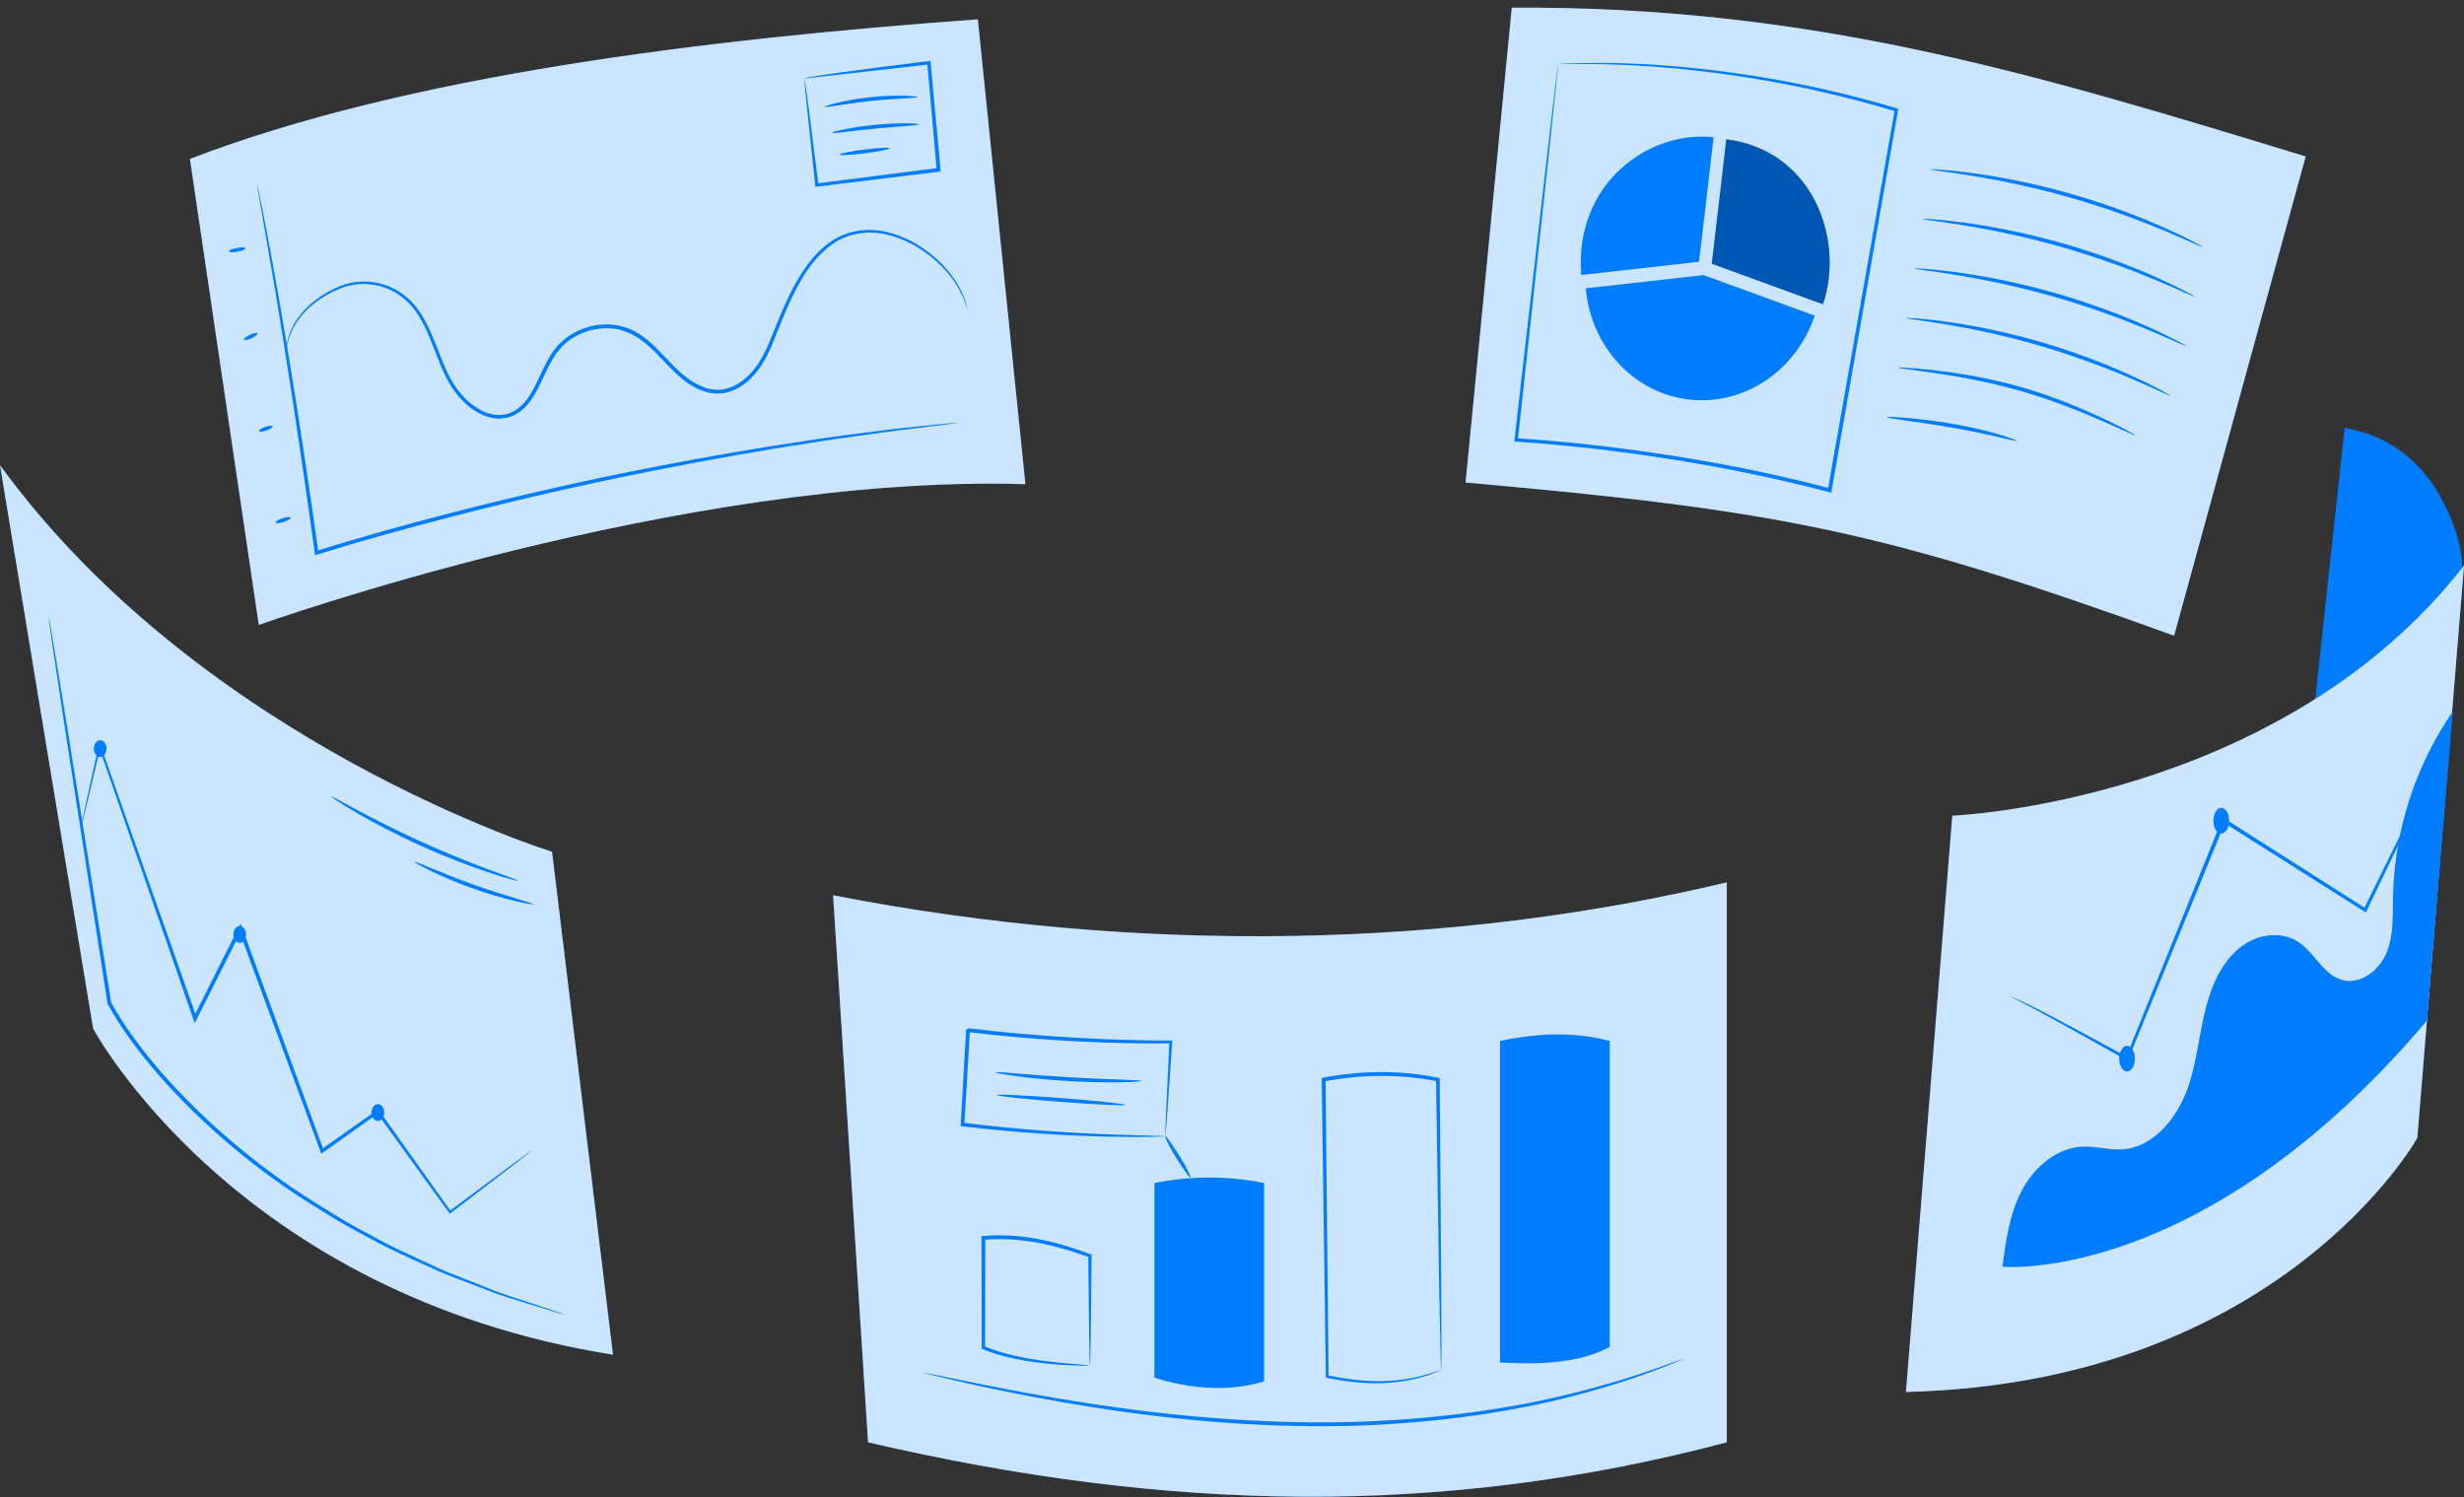 <?xml version="1.0" encoding="UTF-8"?> <svg xmlns="http://www.w3.org/2000/svg" width="260" height="158" viewBox="0 0 260 158" fill="none"><rect x="0" y="0" width="260" height="158" fill="#333333" stroke="none"/><path d="M103.179 2.041C74.432 4.129 43.051 7.935 20.04 16.77L27.307 65.946C27.307 65.946 71.91 49.985 108.199 51.093L103.179 2.041Z" fill="#007CFF"></path><g opacity="0.8"><path d="M103.179 2.041C74.432 4.129 43.051 7.935 20.04 16.77L27.307 65.946C27.307 65.946 71.91 49.985 108.199 51.093L103.179 2.041Z" fill="white"></path></g><path d="M101.106 44.606C101.107 44.613 101.013 44.631 100.83 44.658C100.626 44.686 100.356 44.723 100.015 44.77C99.274 44.863 98.221 44.995 96.877 45.163C95.514 45.324 93.847 45.523 91.918 45.807C89.988 46.084 87.784 46.359 85.363 46.762C75.665 48.261 62.316 50.736 47.815 54.486C42.775 55.787 37.916 57.13 33.471 58.523L33.25 58.592L33.219 58.365C31.666 47.088 30.161 37.366 29.007 30.472C28.418 27.045 27.947 24.308 27.619 22.401C27.457 21.479 27.332 20.758 27.241 20.244C27.204 20.014 27.174 19.83 27.151 19.686C27.132 19.56 27.126 19.495 27.131 19.494C27.137 19.494 27.155 19.556 27.184 19.68C27.216 19.822 27.256 20.004 27.308 20.232C27.412 20.743 27.559 21.459 27.749 22.377C28.123 24.251 28.64 26.987 29.249 30.431C30.47 37.316 32.026 47.034 33.603 58.311L33.351 58.153C37.81 56.744 42.667 55.397 47.715 54.094C62.232 50.34 75.604 47.906 85.321 46.478C87.747 46.093 89.954 45.837 91.889 45.581C93.823 45.319 95.493 45.141 96.86 45.005C98.208 44.869 99.264 44.763 100.007 44.688C100.351 44.657 100.622 44.633 100.827 44.615C101.01 44.603 101.105 44.599 101.106 44.606Z" fill="#007CFF"></path><path d="M102.081 32.651C102.061 32.657 101.972 32.308 101.75 31.673C101.498 31.047 101.06 30.142 100.27 29.13C99.482 28.125 98.337 27.014 96.781 26.075C96.403 25.82 95.966 25.64 95.538 25.413C95.086 25.244 94.634 25.023 94.133 24.905C93.154 24.61 92.059 24.452 90.935 24.595C89.819 24.729 88.667 25.128 87.679 25.876C86.682 26.607 85.812 27.587 85.074 28.707C83.562 30.945 82.579 33.673 81.42 36.506C80.812 37.903 80.014 39.349 78.716 40.383C78.075 40.895 77.314 41.302 76.471 41.457C75.629 41.616 74.738 41.495 73.947 41.166C70.672 39.868 69.216 36.097 65.907 34.95C64.289 34.396 62.48 34.614 60.998 35.351C60.255 35.721 59.585 36.231 59.054 36.853C58.52 37.471 58.123 38.201 57.757 38.935C57.019 40.392 56.463 42.012 55.213 43.154C54.6 43.715 53.809 44.099 52.983 44.16C52.158 44.231 51.349 44.014 50.649 43.659C49.244 42.929 48.2 41.753 47.439 40.504C46.693 39.228 46.239 37.89 45.74 36.632C45.251 35.371 44.742 34.168 44.058 33.132C43.374 32.099 42.493 31.266 41.487 30.746C39.468 29.673 37.217 29.803 35.593 30.574C33.922 31.287 32.667 32.294 31.851 33.271C31.028 34.254 30.643 35.196 30.448 35.836C30.25 36.482 30.221 36.842 30.193 36.837C30.193 36.837 30.195 36.475 30.369 35.815C30.541 35.159 30.909 34.189 31.729 33.172C32.543 32.159 33.806 31.115 35.503 30.367C37.159 29.556 39.511 29.39 41.619 30.492C42.672 31.025 43.605 31.896 44.317 32.957C45.03 34.023 45.554 35.246 46.051 36.508C46.556 37.764 47.021 39.1 47.742 40.319C48.479 41.52 49.499 42.65 50.817 43.325C51.473 43.656 52.212 43.847 52.948 43.781C53.686 43.726 54.394 43.381 54.955 42.866C56.101 41.824 56.661 40.24 57.402 38.759C57.774 38.012 58.18 37.254 58.752 36.591C59.318 35.928 60.029 35.385 60.818 34.991C62.389 34.209 64.303 33.976 66.035 34.565C67.798 35.145 69.06 36.504 70.23 37.727C71.392 38.971 72.592 40.185 74.094 40.797C74.833 41.104 75.638 41.212 76.401 41.071C77.165 40.931 77.871 40.559 78.475 40.079C79.701 39.111 80.474 37.73 81.08 36.353C82.234 33.557 83.246 30.786 84.797 28.517C85.555 27.378 86.455 26.373 87.497 25.62C88.529 24.85 89.74 24.438 90.904 24.308C92.076 24.169 93.205 24.344 94.206 24.656C94.718 24.782 95.178 25.012 95.638 25.19C96.073 25.426 96.516 25.614 96.897 25.878C98.47 26.853 99.614 27.996 100.394 29.031C101.175 30.072 101.596 31 101.825 31.641C101.94 31.962 101.982 32.222 102.029 32.389C102.071 32.563 102.088 32.65 102.081 32.651Z" fill="#007CFF"></path><path d="M25.905 26.195C25.926 26.305 25.551 26.468 25.069 26.56C24.587 26.651 24.179 26.637 24.158 26.528C24.137 26.419 24.512 26.255 24.994 26.164C25.476 26.072 25.884 26.085 25.905 26.195Z" fill="#007CFF"></path><path d="M27.176 35.177C27.223 35.278 26.941 35.509 26.546 35.693C26.151 35.877 25.793 35.943 25.746 35.842C25.699 35.742 25.981 35.511 26.375 35.327C26.77 35.143 27.128 35.076 27.176 35.177Z" fill="#007CFF"></path><path d="M28.764 44.991C28.8 45.096 28.51 45.293 28.115 45.431C27.721 45.569 27.371 45.595 27.334 45.49C27.297 45.385 27.587 45.188 27.982 45.05C28.377 44.912 28.727 44.885 28.764 44.991Z" fill="#007CFF"></path><path d="M30.669 54.638C30.703 54.745 30.374 54.943 29.936 55.08C29.497 55.218 29.115 55.244 29.081 55.137C29.048 55.031 29.376 54.833 29.815 54.695C30.254 54.557 30.636 54.531 30.669 54.638Z" fill="#007CFF"></path><path d="M84.88 8.29C84.858 8.277 85.21 8.172 85.819 8.078C86.436 7.971 87.342 7.836 88.494 7.674C90.797 7.35 94.082 6.924 97.999 6.441L98.181 6.419L98.199 6.603C98.504 9.905 98.855 13.706 99.228 17.737L99.244 17.905L99.261 18.099L99.068 18.123C94.334 18.703 89.926 19.243 86.216 19.697L86.043 19.718L86.026 19.548C85.665 16.177 85.365 13.364 85.148 11.337C85.057 10.396 84.984 9.639 84.929 9.071C84.882 8.552 84.864 8.281 84.88 8.29C84.895 8.298 84.943 8.587 85.02 9.117C85.098 9.691 85.203 10.455 85.332 11.404C85.587 13.404 85.94 16.181 86.363 19.508L86.173 19.359C89.881 18.887 94.286 18.325 99.016 17.723L98.841 17.941L98.826 17.774C98.469 13.741 98.133 9.938 97.841 6.636L98.04 6.798C90.656 7.635 86.334 8.125 84.88 8.29Z" fill="#007CFF"></path><path d="M96.817 10.247C96.814 10.366 94.605 10.366 91.907 10.656C89.206 10.936 87.047 11.397 87.019 11.281C86.991 11.182 89.131 10.538 91.865 10.255C94.596 9.961 96.824 10.144 96.817 10.247Z" fill="#007CFF"></path><path d="M96.955 13.129C96.955 13.246 94.896 13.324 92.372 13.572C89.847 13.812 87.811 14.129 87.788 14.014C87.766 13.91 89.784 13.413 92.333 13.17C94.879 12.92 96.956 13.023 96.955 13.129Z" fill="#007CFF"></path><path d="M93.877 15.646C93.891 15.756 92.721 15.996 91.262 16.18C89.803 16.365 88.61 16.425 88.596 16.315C88.582 16.204 89.753 15.965 91.212 15.78C92.669 15.595 93.864 15.535 93.877 15.646Z" fill="#007CFF"></path><path d="M243.295 16.51C215.149 7.932 191.405 0.608 159.522 0.81L154.649 50.92C187.764 53.851 198.831 56.019 229.41 67.086L243.295 16.51Z" fill="#007CFF"></path><g opacity="0.8"><path d="M243.295 16.51C215.149 7.932 191.405 0.608 159.522 0.81L154.649 50.92C187.764 53.851 198.831 56.019 229.41 67.086L243.295 16.51Z" fill="white"></path></g><path d="M179.577 25.127L180.819 14.495C177.868 14.15 174.71 15.018 172.139 16.895C169.111 19.108 166.9 22.723 166.805 27.408C166.795 27.92 166.807 28.443 166.848 28.981C166.849 28.994 166.849 29.006 166.851 29.019H166.852L179.27 27.623L179.577 25.127Z" fill="#007CFF"></path><path d="M192.412 23.386C191.185 19.442 188.233 16.04 183.566 14.955C183.441 14.926 183.316 14.898 183.188 14.872C183.108 14.855 183.03 14.837 182.948 14.822C182.711 14.779 182.47 14.742 182.224 14.71C182.213 14.709 182.202 14.707 182.191 14.705H182.19C182.18 14.704 182.17 14.702 182.16 14.7V14.702L180.918 25.334L180.626 27.832L192.349 32.11L192.363 32.115C192.658 31.241 192.86 30.327 192.97 29.394C193.204 27.403 193.017 25.33 192.412 23.386Z" fill="#007CFF"></path><g opacity="0.3"><path d="M192.412 23.386C191.185 19.442 188.233 16.04 183.566 14.955C183.441 14.926 183.316 14.898 183.188 14.872C183.108 14.855 183.03 14.837 182.948 14.822C182.711 14.779 182.47 14.742 182.224 14.71C182.213 14.709 182.202 14.707 182.191 14.705H182.19C182.18 14.704 182.17 14.702 182.16 14.7V14.702L180.918 25.334L180.626 27.832L192.349 32.11L192.363 32.115C192.658 31.241 192.86 30.327 192.97 29.394C193.204 27.403 193.017 25.33 192.412 23.386Z" fill="black"></path></g><path d="M179.753 29.029L167.335 30.424C167.851 36.437 172.241 41.425 178.138 42.15C184.063 42.879 189.557 39.065 191.491 33.309L179.768 29.031" fill="#007CFF"></path><path d="M232.418 26.062C232.406 26.087 232.016 25.928 231.322 25.619C230.63 25.305 229.623 24.867 228.371 24.343C225.87 23.294 222.359 21.972 218.382 20.834C214.401 19.702 210.721 18.973 208.043 18.544C206.704 18.328 205.617 18.169 204.864 18.071C204.112 17.968 203.696 17.897 203.698 17.869C203.701 17.841 204.122 17.859 204.88 17.915C205.639 17.966 206.735 18.082 208.085 18.262C210.783 18.619 214.491 19.308 218.492 20.446C222.49 21.589 226.004 22.961 228.484 24.081C229.725 24.64 230.717 25.119 231.389 25.477C232.064 25.83 232.43 26.037 232.418 26.062Z" fill="#007CFF"></path><path d="M231.566 31.293C231.553 31.317 231.163 31.159 230.47 30.849C229.778 30.536 228.771 30.097 227.519 29.574C225.018 28.525 221.507 27.203 217.53 26.065C213.549 24.932 209.87 24.203 207.191 23.774C205.852 23.559 204.765 23.4 204.012 23.301C203.26 23.198 202.844 23.128 202.846 23.1C202.849 23.072 203.27 23.09 204.028 23.145C204.787 23.197 205.883 23.312 207.232 23.492C209.93 23.849 213.638 24.539 217.64 25.676C221.638 26.82 225.151 28.191 227.632 29.312C228.873 29.871 229.865 30.351 230.537 30.707C231.212 31.061 231.578 31.268 231.566 31.293Z" fill="#007CFF"></path><path d="M230.713 36.523C230.701 36.548 230.311 36.389 229.617 36.08C228.925 35.766 227.918 35.328 226.667 34.804C224.165 33.755 220.655 32.433 216.677 31.295C212.696 30.162 209.016 29.433 206.338 29.005C204.999 28.789 203.912 28.63 203.159 28.532C202.407 28.429 201.991 28.358 201.994 28.33C201.996 28.302 202.417 28.32 203.175 28.376C203.934 28.427 205.03 28.543 206.38 28.723C209.078 29.08 212.786 29.768 216.788 30.907C220.786 32.05 224.299 33.422 226.78 34.542C228.021 35.101 229.013 35.581 229.685 35.939C230.36 36.291 230.725 36.498 230.713 36.523Z" fill="#007CFF"></path><path d="M229.008 41.754C228.996 41.779 228.617 41.62 227.946 41.312C227.277 40.999 226.301 40.562 225.09 40.039C222.667 38.993 219.266 37.671 215.406 36.532C211.544 35.397 207.968 34.666 205.365 34.237C204.063 34.02 203.006 33.861 202.274 33.762C201.543 33.658 201.139 33.588 201.142 33.561C201.144 33.533 201.553 33.55 202.291 33.606C203.03 33.657 204.096 33.773 205.408 33.955C208.031 34.313 211.637 35.004 215.52 36.144C219.401 37.289 222.805 38.661 225.206 39.778C226.407 40.336 227.366 40.815 228.016 41.171C228.667 41.523 229.021 41.729 229.008 41.754Z" fill="#007CFF"></path><path d="M225.302 45.927C225.289 45.952 224.948 45.815 224.343 45.546C223.664 45.244 222.805 44.862 221.78 44.407C219.611 43.465 216.584 42.221 213.119 41.228C209.65 40.243 206.422 39.702 204.082 39.358C202.971 39.204 202.04 39.075 201.304 38.973C200.648 38.883 200.285 38.819 200.289 38.792C200.291 38.764 200.658 38.775 201.321 38.818C201.983 38.855 202.939 38.945 204.12 39.075C206.476 39.348 209.734 39.846 213.23 40.84C216.723 41.841 219.754 43.136 221.899 44.147C222.97 44.659 223.83 45.089 224.413 45.406C224.997 45.717 225.315 45.902 225.302 45.927Z" fill="#007CFF"></path><path d="M212.797 46.517C212.78 46.573 212.021 46.386 210.794 46.102C209.568 45.816 207.868 45.45 205.976 45.125C204.083 44.795 202.359 44.561 201.11 44.383C199.861 44.209 199.088 44.091 199.093 44.034C199.098 43.98 199.881 43.998 201.141 44.1C202.401 44.205 204.14 44.395 206.045 44.727C207.949 45.053 209.652 45.468 210.867 45.826C212.082 46.182 212.812 46.467 212.797 46.517Z" fill="#007CFF"></path><path d="M164.407 6.748C164.407 6.748 164.621 6.731 165.054 6.714C165.51 6.7 166.157 6.678 166.992 6.651C168.703 6.609 171.177 6.636 174.343 6.815C180.649 7.239 189.704 8.306 200.162 11.436L200.305 11.479L200.279 11.63C198.339 22.736 196.033 35.94 193.566 50.07C193.465 50.642 193.365 51.213 193.267 51.773L193.229 51.99L193.016 51.934C187.13 50.388 181.331 49.235 175.776 48.377C170.222 47.525 164.911 46.921 159.976 46.608L159.786 46.596L159.807 46.41C161.164 34.558 162.302 24.628 163.102 17.642C163.507 14.186 163.827 11.46 164.048 9.578C164.16 8.665 164.246 7.958 164.307 7.461C164.337 7.235 164.359 7.059 164.377 6.923C164.394 6.803 164.404 6.744 164.407 6.748C164.411 6.752 164.407 6.818 164.397 6.944C164.383 7.084 164.367 7.267 164.345 7.502C164.294 8.008 164.221 8.727 164.128 9.655C163.927 11.548 163.638 14.29 163.272 17.766C162.516 24.731 161.443 34.632 160.162 46.45L159.993 46.252C164.951 46.552 170.267 47.145 175.835 47.991C181.402 48.842 187.215 49.993 193.119 51.543L192.869 51.704C192.967 51.143 193.067 50.572 193.167 50C195.656 35.875 197.982 22.674 199.938 11.57L200.054 11.764C189.657 8.614 180.615 7.495 174.329 7.015C171.179 6.806 168.683 6.75 167.01 6.754C166.181 6.756 165.537 6.757 165.084 6.758C164.645 6.757 164.407 6.748 164.407 6.748Z" fill="#007CFF"></path><path d="M182.211 152.203C152.15 160.161 123.176 159.557 91.596 152.203L87.909 94.477C120.541 100.829 153.3 100.025 182.211 93.112V152.203Z" fill="#007CFF"></path><g opacity="0.8"><path d="M182.211 152.203C152.15 160.161 123.176 159.557 91.596 152.203L87.909 94.477C120.541 100.829 153.3 100.025 182.211 93.112V152.203Z" fill="white"></path></g><path d="M177.552 143.424C177.554 143.43 177.49 143.463 177.364 143.519C177.214 143.582 177.028 143.661 176.797 143.76C176.293 143.959 175.562 144.285 174.592 144.632C172.668 145.364 169.837 146.311 166.273 147.243C159.159 149.141 149.003 150.653 137.753 150.497C126.498 150.351 116.397 148.803 109.174 147.439C105.557 146.753 102.648 146.118 100.644 145.652C99.641 145.424 98.866 145.229 98.341 145.1C98.097 145.037 97.901 144.986 97.744 144.945C97.61 144.907 97.543 144.885 97.544 144.878C97.546 144.871 97.616 144.88 97.754 144.904C97.912 144.934 98.112 144.972 98.359 145.02C98.92 145.135 99.695 145.295 100.679 145.498C102.692 145.916 105.609 146.508 109.227 147.157C116.456 148.449 126.54 149.947 137.759 150.093C148.973 150.249 159.093 148.788 166.204 146.966C169.766 146.072 172.603 145.169 174.54 144.484C175.516 144.161 176.255 143.859 176.768 143.684C177.005 143.601 177.197 143.534 177.349 143.48C177.48 143.437 177.549 143.418 177.552 143.424Z" fill="#007CFF"></path><path d="M133.387 145.779C129.615 146.892 125.745 146.598 121.812 145.392V124.845C125.67 124.069 129.528 124.069 133.387 124.845V145.779Z" fill="#007CFF"></path><path d="M152.069 144.555C152.064 144.552 152.058 144.499 152.053 144.397C152.048 144.276 152.042 144.13 152.034 143.95C152.023 143.532 152.007 142.961 151.988 142.235C151.958 140.717 151.915 138.557 151.861 135.854C151.779 130.402 151.664 122.772 151.531 113.926L151.686 114.113C148.001 113.356 143.855 113.325 139.707 114.122L139.872 113.922C139.873 114.05 139.875 114.19 139.876 114.329C139.999 126.472 140.11 137.439 140.19 145.27L140.077 145.135C141.927 145.521 143.627 145.725 145.121 145.749C146.616 145.779 147.9 145.632 148.932 145.438C149.964 145.242 150.742 144.991 151.268 144.824C151.509 144.74 151.702 144.672 151.855 144.62C151.989 144.574 152.063 144.551 152.069 144.555C152.074 144.559 152.013 144.59 151.884 144.648C151.731 144.714 151.537 144.797 151.296 144.9C150.775 145.092 149.999 145.368 148.962 145.59C147.926 145.809 146.63 145.98 145.118 145.971C143.607 145.969 141.888 145.783 140.02 145.411L139.909 145.388L139.907 145.274C139.797 137.443 139.643 126.477 139.472 114.335C139.47 114.195 139.468 114.056 139.467 113.927L139.465 113.758L139.631 113.726C143.826 112.921 148.031 112.956 151.762 113.736L151.915 113.767L151.916 113.922C151.982 122.809 152.04 130.475 152.081 135.953C152.088 138.642 152.093 140.792 152.098 142.302C152.094 143.015 152.092 143.576 152.089 143.987C152.086 144.16 152.083 144.301 152.08 144.417C152.077 144.511 152.073 144.558 152.069 144.555Z" fill="#007CFF"></path><path d="M169.857 142.136C166.758 143.813 162.68 144.036 158.282 143.784V109.85C162.223 109.013 166.097 108.856 169.857 109.85V142.136Z" fill="#007CFF"></path><path d="M115.01 144.097C114.996 144.084 114.984 143.781 114.97 143.228C114.958 142.63 114.944 141.839 114.924 140.855C114.902 138.79 114.871 135.931 114.834 132.522L114.948 132.686C111.848 131.549 107.969 130.469 103.804 130.836L103.784 130.837L103.967 130.636C103.957 134.871 103.948 138.837 103.939 142.211L103.832 142.05C105.399 142.714 106.937 143.066 108.301 143.326C109.669 143.572 110.876 143.714 111.873 143.813C112.832 143.894 113.605 143.96 114.189 144.01C114.698 144.051 114.996 144.087 115.01 144.097C115.024 144.107 114.749 144.12 114.185 144.117C113.647 144.106 112.859 144.084 111.856 144.016C110.855 143.947 109.637 143.832 108.252 143.607C106.872 143.369 105.31 143.035 103.699 142.372L103.593 142.329V142.212C103.585 138.838 103.575 134.871 103.565 130.637L103.564 130.45L103.748 130.436L103.769 130.434C108.032 130.06 111.96 131.182 115.072 132.359L115.187 132.403L115.186 132.523C115.148 135.979 115.118 138.876 115.096 140.97C115.077 141.936 115.062 142.715 115.05 143.302C115.034 143.834 115.022 144.111 115.01 144.097Z" fill="#007CFF"></path><path d="M120.454 114.072C120.455 114.125 119.59 114.189 118.19 114.212C116.79 114.234 114.855 114.206 112.722 114.08C110.588 113.954 108.662 113.756 107.274 113.569C105.886 113.383 105.035 113.218 105.042 113.165C105.05 113.107 105.912 113.172 107.304 113.285C108.696 113.398 110.619 113.552 112.745 113.677C114.871 113.801 116.798 113.875 118.193 113.925C119.589 113.977 120.454 114.014 120.454 114.072Z" fill="#007CFF"></path><path d="M118.73 116.598C118.727 116.654 117.968 116.646 116.743 116.589C115.518 116.531 113.826 116.424 111.959 116.282C110.092 116.138 108.404 115.986 107.184 115.856C105.964 115.726 105.213 115.618 105.219 115.562C105.225 115.507 105.986 115.514 107.212 115.572C108.437 115.629 110.126 115.736 111.991 115.879C113.855 116.021 115.541 116.173 116.76 116.303C117.978 116.434 118.732 116.542 118.73 116.598Z" fill="#007CFF"></path><path d="M122.965 119.909C122.955 119.898 122.958 119.65 122.974 119.189C122.993 118.694 123.02 118.027 123.053 117.189C123.136 115.437 123.252 112.971 123.395 109.943L123.542 110.098C117.971 110.17 110.389 109.908 102.121 108.911C101.919 109.079 102.394 108.68 102.345 108.723V108.725V108.731L102.344 108.741L102.343 108.761L102.341 108.802L102.336 108.884L102.327 109.048L102.307 109.375L102.269 110.027C102.244 110.46 102.219 110.892 102.194 111.32C102.144 112.176 102.094 113.022 102.045 113.855C101.946 115.52 101.85 117.134 101.757 118.678L101.589 118.477C107.783 119.24 113.136 119.563 116.93 119.71C118.798 119.766 120.296 119.811 121.371 119.844C121.854 119.859 122.24 119.871 122.539 119.88C122.81 119.893 122.957 119.901 122.965 119.909C122.972 119.917 122.84 119.925 122.572 119.937C122.308 119.948 121.889 119.967 121.371 119.972C120.335 119.987 118.825 119.989 116.924 119.948C113.123 119.868 107.756 119.596 101.545 118.858L101.367 118.837L101.377 118.657C101.464 117.113 101.555 115.499 101.649 113.834C101.697 113.001 101.745 112.155 101.794 111.298C101.819 110.87 101.844 110.439 101.868 110.005L101.906 109.353L101.926 109.026L101.935 108.862L101.94 108.78L101.942 108.739L101.944 108.718L101.944 108.708V108.703V108.7C101.895 108.74 102.372 108.341 102.171 108.51C110.421 109.505 117.982 109.808 123.543 109.805H123.701L123.69 109.96C123.48 113.021 123.309 115.513 123.187 117.283C123.124 118.107 123.074 118.761 123.036 119.247C122.998 119.692 122.975 119.92 122.965 119.909Z" fill="#007CFF"></path><path d="M125.605 124.262C125.507 124.317 124.863 123.379 124.114 122.193C123.361 121.002 122.868 119.963 122.965 119.909C123.062 119.854 123.705 120.792 124.456 121.979C125.208 123.169 125.701 124.208 125.605 124.262Z" fill="#007CFF"></path><path d="M0 49.092L9.827 108.541C9.827 108.541 24.825 136.626 64.683 142.956L58.251 89.888C58.251 89.888 21.393 78.489 0 49.092Z" fill="#007CFF"></path><g opacity="0.8"><path d="M0 49.092L9.827 108.541C9.827 108.541 24.825 136.626 64.683 142.956L58.251 89.888C58.251 89.888 21.393 78.489 0 49.092Z" fill="white"></path></g><path d="M59.541 138.719C59.539 138.726 59.454 138.705 59.288 138.66C59.103 138.606 58.86 138.536 58.555 138.447C57.888 138.244 56.946 137.957 55.746 137.591C54.533 137.201 53.019 136.802 51.34 136.116C50.492 135.792 49.587 135.448 48.627 135.082C47.664 134.721 46.647 134.339 45.618 133.844C43.544 132.893 41.239 131.917 38.897 130.6C36.497 129.393 34.063 127.867 31.517 126.246C26.479 122.923 21.316 118.654 16.708 113.411C14.656 111.031 12.803 108.571 11.365 105.958L11.352 105.933L11.346 105.899C9.553 94.315 7.978 84.136 6.846 76.825C6.302 73.198 5.864 70.285 5.558 68.249C5.418 67.262 5.308 66.49 5.23 65.939C5.199 65.692 5.173 65.495 5.154 65.34C5.138 65.205 5.133 65.135 5.14 65.134C5.146 65.133 5.162 65.201 5.189 65.334C5.218 65.488 5.254 65.683 5.301 65.928C5.395 66.477 5.528 67.245 5.697 68.227C6.03 70.257 6.508 73.166 7.103 76.785C8.268 84.09 9.891 94.261 11.739 105.837L11.72 105.779C13.126 108.326 14.979 110.789 17.013 113.146C21.592 118.354 26.72 122.611 31.724 125.936C34.252 127.558 36.67 129.089 39.054 130.305C41.38 131.63 43.671 132.618 45.732 133.582C46.754 134.084 47.765 134.474 48.722 134.843C49.675 135.218 50.575 135.572 51.417 135.903C53.086 136.607 54.589 137.028 55.794 137.441C56.984 137.837 57.916 138.148 58.577 138.368C58.878 138.473 59.116 138.556 59.298 138.619C59.461 138.679 59.543 138.712 59.541 138.719Z" fill="#007CFF"></path><path d="M56.038 121.463C56.041 121.467 55.995 121.509 55.901 121.587C55.792 121.674 55.653 121.786 55.48 121.926C55.084 122.233 54.531 122.664 53.823 123.216C52.346 124.346 50.226 125.971 47.563 128.01L47.464 128.086L47.391 127.984C45.284 125.07 42.687 121.477 39.734 117.393L39.968 117.432C38.124 118.746 36.155 120.148 34.098 121.612L33.903 121.752L33.82 121.526C31.529 115.313 28.96 108.345 26.252 101.003C25.887 100.011 25.525 99.025 25.166 98.048L25.535 98.069C23.89 101.336 22.29 104.511 20.755 107.558L20.547 107.97L20.396 107.535C16.238 95.547 12.704 85.357 10.411 78.748L10.622 78.736C9.995 81.381 9.499 83.472 9.154 84.928C8.982 85.623 8.848 86.167 8.751 86.559C8.706 86.73 8.67 86.865 8.64 86.976C8.614 87.069 8.598 87.116 8.593 87.115C8.588 87.114 8.594 87.065 8.611 86.969C8.633 86.857 8.659 86.719 8.692 86.546C8.775 86.15 8.891 85.603 9.039 84.902C9.361 83.442 9.822 81.343 10.407 78.687L10.49 78.311L10.618 78.675C12.947 85.273 16.538 95.442 20.763 107.407L20.405 107.384C21.936 104.335 23.532 101.158 25.173 97.889L25.382 97.474L25.542 97.91C25.901 98.886 26.264 99.872 26.629 100.864C29.323 108.211 31.881 115.183 34.162 121.4L33.884 121.314C35.946 119.858 37.922 118.464 39.771 117.159L39.908 117.062L40.005 117.198C42.928 121.304 45.5 124.915 47.586 127.844L47.414 127.817C50.106 125.815 52.249 124.222 53.741 123.113C54.466 122.582 55.032 122.169 55.437 121.873C55.619 121.744 55.764 121.641 55.879 121.56C55.982 121.491 56.035 121.458 56.038 121.463Z" fill="#007CFF"></path><path d="M54.663 92.951C54.655 92.977 54.358 92.91 53.827 92.764C53.295 92.621 52.533 92.387 51.599 92.078C49.73 91.461 47.18 90.506 44.44 89.27C41.701 88.032 39.298 86.75 37.599 85.757C36.749 85.26 36.071 84.843 35.611 84.539C35.151 84.238 34.904 84.059 34.918 84.035C34.933 84.011 35.208 84.144 35.691 84.404C36.252 84.706 36.935 85.074 37.737 85.507C39.467 86.433 41.879 87.669 44.605 88.902C47.332 90.132 49.855 91.124 51.693 91.808C52.549 92.124 53.276 92.394 53.874 92.614C54.39 92.806 54.672 92.925 54.663 92.951Z" fill="#007CFF"></path><path d="M56.246 95.417C56.235 95.469 55.496 95.355 54.321 95.077C53.148 94.799 51.54 94.344 49.805 93.725C48.07 93.103 46.538 92.436 45.455 91.906C44.37 91.376 43.727 90.996 43.75 90.948C43.776 90.896 44.463 91.185 45.572 91.645C46.68 92.107 48.217 92.727 49.941 93.344C51.664 93.96 53.246 94.454 54.396 94.801C55.545 95.148 56.26 95.36 56.246 95.417Z" fill="#007CFF"></path><path d="M40.539 117.407C40.539 117.899 40.24 118.298 39.872 118.298C39.504 118.298 39.204 117.9 39.204 117.407C39.204 116.915 39.503 116.517 39.872 116.517C40.241 116.517 40.539 116.916 40.539 117.407Z" fill="#007CFF"></path><path d="M25.292 99.506C25.66 99.506 25.959 99.107 25.959 98.615C25.959 98.123 25.66 97.724 25.292 97.724C24.923 97.724 24.624 98.123 24.624 98.615C24.624 99.107 24.923 99.506 25.292 99.506Z" fill="#007CFF"></path><path d="M11.236 79.003C11.236 79.495 10.937 79.894 10.568 79.894C10.199 79.894 9.9 79.496 9.9 79.003C9.9 78.511 10.199 78.112 10.568 78.112C10.937 78.112 11.236 78.511 11.236 79.003Z" fill="#007CFF"></path><path d="M260 59.683L255.076 120.081C255.076 120.081 240.702 145.91 201.115 146.893L206.007 86.083C206.007 86.083 240.54 84.682 260 59.683Z" fill="#007CFF"></path><path d="M259.267 56.534C257.976 52.353 254.849 46.395 247.404 45.155L238.603 126.395C238.603 126.395 255.125 123.096 255.567 114.04C255.605 113.259 258.911 72.881 259.738 62.884C259.919 60.697 259.915 58.632 259.267 56.534Z" fill="#007CFF"></path><g opacity="0.8"><path d="M260 59.683L255.076 120.081C255.076 120.081 240.702 145.91 201.115 146.893L206.007 86.083C206.007 86.083 240.54 84.682 260 59.683Z" fill="white"></path></g><path d="M258.82 75.081C254.872 80.79 252.648 87.674 252.511 94.613C252.471 96.616 252.588 98.692 251.827 100.545C251.066 102.399 249.075 103.946 247.142 103.417C245.123 102.863 244.22 100.476 242.45 99.358C240.876 98.363 238.748 98.532 237.139 99.47C235.53 100.408 234.393 102.005 233.651 103.713C232.211 107.024 232.117 110.759 231.057 114.211C229.997 117.663 227.398 121.142 223.79 121.299C222.473 121.356 221.169 120.957 219.852 120.997C217.065 121.08 214.647 123.15 213.348 125.617C212.048 128.083 211.659 130.913 211.29 133.677C211.29 133.677 232.392 135.687 256.084 107.714L258.82 75.081Z" fill="#007CFF"></path><path d="M225.27 111.717C225.27 112.466 224.9 113.074 224.442 113.074C223.985 113.074 223.614 112.467 223.614 111.717C223.614 110.968 223.985 110.36 224.442 110.36C224.899 110.36 225.27 110.968 225.27 111.717Z" fill="#007CFF"></path><path d="M235.211 86.606C235.211 87.355 234.84 87.963 234.383 87.963C233.925 87.963 233.555 87.356 233.555 86.606C233.555 85.857 233.925 85.249 234.383 85.249C234.84 85.249 235.211 85.857 235.211 86.606Z" fill="#007CFF"></path><path d="M258.345 77.995C258.354 77.999 258.307 78.116 258.209 78.34C258.097 78.586 257.948 78.91 257.762 79.318C257.347 80.2 256.761 81.441 256.023 83.007C254.488 86.203 252.322 90.716 249.729 96.115L249.644 96.293L249.476 96.187C245.09 93.412 239.989 90.184 234.548 86.742L234.843 86.647C234.646 87.131 234.435 87.651 234.222 88.174C230.529 97.218 227.15 105.489 224.582 111.776L224.516 111.937L224.365 111.852C220.642 109.758 217.606 108.077 215.495 106.93C214.439 106.358 213.614 105.918 213.05 105.631C212.785 105.501 212.572 105.397 212.403 105.315C212.255 105.257 212.177 105.223 212.178 105.215C212.204 105.139 213.443 105.669 215.575 106.778C217.712 107.879 220.772 109.521 224.513 111.584L224.296 111.66C226.84 105.363 230.187 97.079 233.847 88.021C234.059 87.499 234.271 86.978 234.467 86.495L234.558 86.271L234.762 86.401C240.193 89.86 245.284 93.102 249.662 95.89L249.41 95.962C252.057 90.588 254.268 86.098 255.834 82.917C256.609 81.37 257.225 80.141 257.662 79.271C257.868 78.872 258.031 78.557 258.156 78.316C258.274 78.1 258.337 77.992 258.345 77.995Z" fill="#007CFF"></path></svg> 
